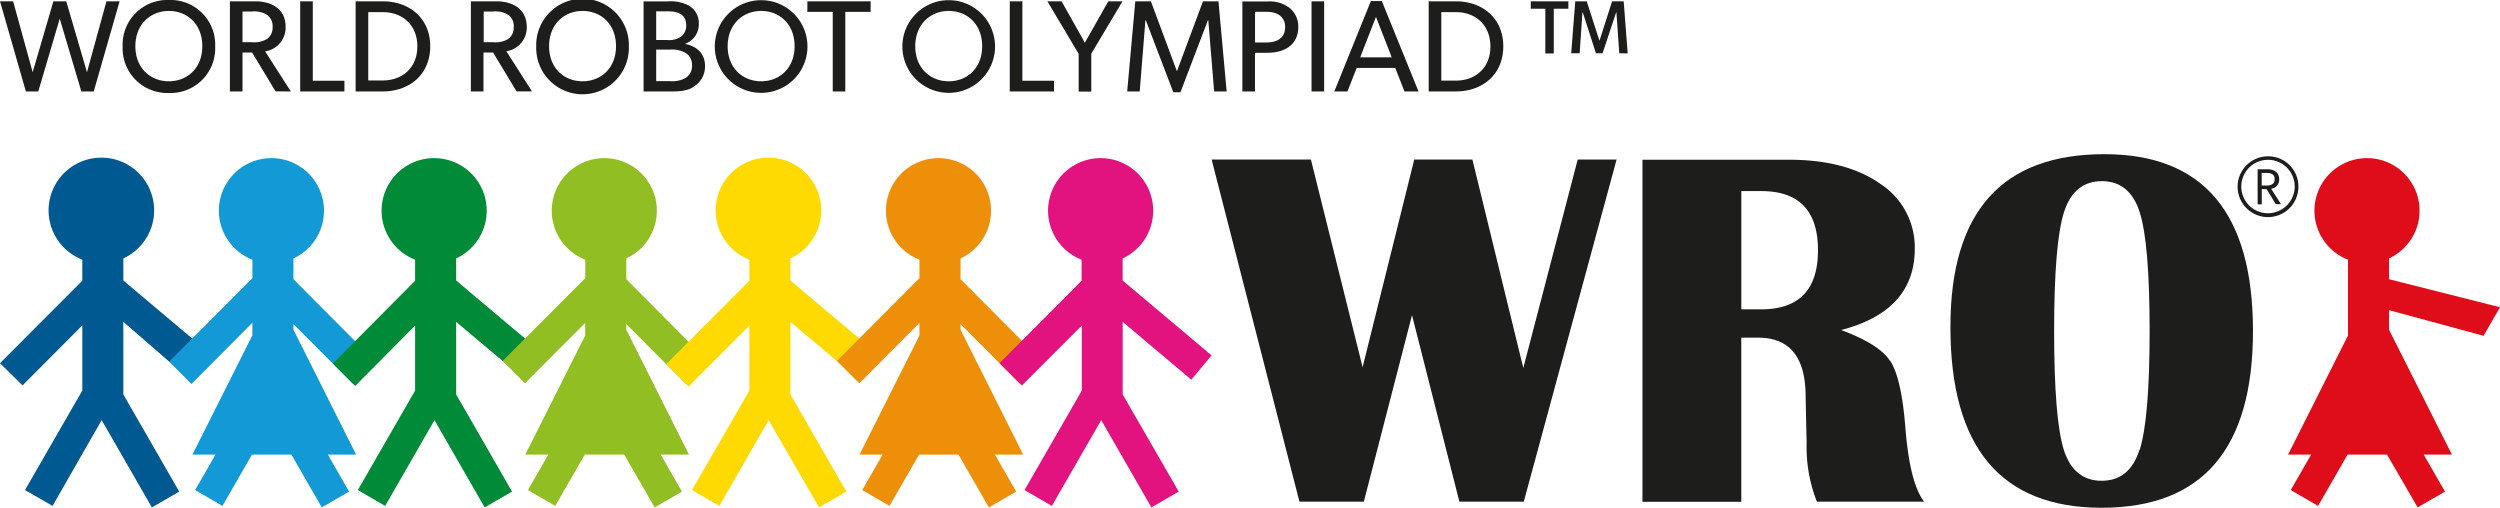 <svg xmlns="http://www.w3.org/2000/svg" viewBox="0 0 570.8 115.93"><title>logo-wro-patrocinador</title><g id="bfd0c3f2-23fc-414c-a120-86cfac36d775" data-name="Capa 2"><g id="afec93a2-80d3-4b39-955c-e9350d97625e" data-name="info adicional"><path d="M358.09,2V.3H349.5V2h3.33v10.2h1.93V2Zm13.55,10.2L370.72.3h-2.65l-2.85,8.92h-.06L362.28.3h-2.62l-.92,11.86h1.93l.63-9.33h.08l3,9.33h1.52L369,2.83h.06l.65,9.33Zm-31.35-1.58c0,4.75-3.27,7.79-7.91,7.79h-3.3V2.77h3.3c4.64,0,7.91,3.07,7.91,7.81m2.94,0C343.23,4.2,338.54.3,332.38.3H326.2V20.88h6.18c6.16,0,10.85-3.91,10.85-10.3m-25.47,2.51h-7.2l3.6-9.24Zm6.12,7.79L315.5.24H313l-8.35,20.64h3l2.11-5.37h8.8l2.11,5.37ZM302.33.3h-2.88V20.88h2.88Zm-8.91,5.87c0,2.6-1.94,3.52-4.22,3.52h-2.65v-7h2.65c2.28,0,4.22,1,4.22,3.52m3,0a5.42,5.42,0,0,0-2-4.41,7.38,7.38,0,0,0-5-1.46h-5.76V20.88h2.88V12.05h2.88c3.75,0,7-1.73,7-5.88M280.07,20.88,278.2.3h-3.54l-5.91,15.89h-.07L262.77.3h-3.56l-1.85,20.58h2.86l1.3-16.26h.09l6.28,16.44h1.63l6.27-16.44h.09l1.33,16.26ZM256.29.3h-3.24L247.7,9.75,242.38.3h-3.24l7.14,12v8.62h2.88V12.26ZM240.65,20.88V18.43h-7.22V.3h-2.88V20.88Zm-16.4-10.32c0,5-3.45,8-7.64,8s-7.64-3-7.64-8,3.45-8.06,7.64-8.06,7.64,3,7.64,8.06m2.94.06a10.58,10.58,0,1,0-21.16,0,10.58,10.58,0,1,0,21.16,0M198.78,2.71V.3H184.34V2.71h5.79V20.88H193V2.71Zm-17.36,7.85c0,5-3.45,8-7.63,8s-7.65-3-7.65-8,3.45-8.06,7.65-8.06,7.63,3,7.63,8.06m2.94.06a10.58,10.58,0,1,0-21.16,0,10.58,10.58,0,1,0,21.16,0M158,14.91a3.2,3.2,0,0,1-1.48,2.9,6.34,6.34,0,0,1-3.6.71h-3.1V11.33h3.1a6.27,6.27,0,0,1,3.6.75A3.1,3.1,0,0,1,158,14.91m-1.33-9.12a3.08,3.08,0,0,1-1.37,2.71,5.06,5.06,0,0,1-3.07.63h-2.41V2.59h2.65c2.2,0,4.2.57,4.2,3.2m4.3,9.24c0-2.72-1.78-4.45-4.54-5V10a4.7,4.7,0,0,0,3.12-4.5,4.6,4.6,0,0,0-2.2-4.18,8.88,8.88,0,0,0-4.88-1h-5.53V20.88h6.66c2.26,0,3.9-.33,5.17-1.35a5.35,5.35,0,0,0,2.2-4.5m-20.32-4.47c0,5-3.45,8-7.65,8s-7.63-3-7.63-8S128.78,2.5,133,2.5s7.65,3,7.65,8.06m2.93.06a10.58,10.58,0,1,0-21.15,0,10.58,10.58,0,1,0,21.15,0m-26.3-4.48A3.12,3.12,0,0,1,116,8.92a5.64,5.64,0,0,1-3.45.71h-2.11v-7h2.11a5.51,5.51,0,0,1,3.45.74,3.08,3.08,0,0,1,1.3,2.75m4.16,14.74-5.85-9.16a5.47,5.47,0,0,0,4.66-5.64C120.22,2,117,.3,113.3.3h-5.79V20.88h2.88V12h2.2l5.35,8.87ZM95.29,10.58c0,4.75-3.27,7.79-7.91,7.79h-3.3V2.77h3.3c4.64,0,7.91,3.07,7.91,7.81m2.94,0C98.23,4.2,93.54.3,87.38.3H81.2V20.88h6.18c6.16,0,10.85-3.91,10.85-10.3M78.64,20.88V18.43H71.42V.3H68.54V20.88ZM62.24,6.14a3.13,3.13,0,0,1-1.31,2.78,5.63,5.63,0,0,1-3.45.71H55.37v-7h2.11a5.49,5.49,0,0,1,3.45.74,3.09,3.09,0,0,1,1.31,2.75M66.4,20.88l-5.86-9.16a5.47,5.47,0,0,0,4.67-5.64C65.21,2,61.94.3,58.28.3H52.49V20.88h2.88V12h2.2l5.35,8.87ZM46.19,10.56c0,5-3.45,8-7.64,8s-7.64-3-7.64-8S34.36,2.5,38.55,2.5s7.64,3,7.64,8.06m2.94.06A10.2,10.2,0,0,0,38.55,0,10.2,10.2,0,0,0,28,10.62,10.2,10.2,0,0,0,38.55,21.23,10.2,10.2,0,0,0,49.13,10.62M27.31.3h-3L19.86,16.49,15.13.3H12.19L7.46,16.49,3,.3H0L5.91,20.88H8.74l4.9-16.62,4.93,16.62H21.4Z" fill="#1d1e1c"/><path d="M545.46,75.28V70.82l21.59,5.85,3.75-6.52-25.34-6.4V59a12,12,0,1,0-9.37.29V76.61l-13.68,27.18h5.27l-4.66,8.1,6.24,3.62L536,103.79h9L552,115.85l6.24-3.61-4.86-8.45h6.45Z" fill="#df0c1a"/><path d="M43.67,86.94l4.8-5.79L28.16,64.05V59a12.05,12.05,0,1,0-9.37.28V64.1L0,82.92,5.14,88l13.65-13.7V89.17L5.71,111.89,12,115.51,23.21,95.93l11.47,19.92,6.24-3.61L28.16,90.06V73.49Z" fill="#005a91"/><path d="M67,75.28V74l13.6,13.65,5.1-5.11L67,63.75V59a12,12,0,1,0-9.37.29V63.5l-19,19.06,5.09,5.12,13.9-14v2.88L43.94,103.79h5.27l-4.67,8.1,6.25,3.62,6.74-11.72h9l6.94,12.06,6.24-3.61-4.86-8.45h6.45Z" fill="#1399d6"/><path d="M119.83,86.69l4.63-5.54-20.31-17.1V59a12,12,0,1,0-9.37.29V64.1L76,83l5.1,5.12L94.78,74.33V89.17L81.7,111.89l6.24,3.62L99.2,95.93l11.46,19.92,6.25-3.61L104.15,90.06V73.49Z" fill="#018a38"/><path d="M143,75.28V74l13.6,13.65,5.1-5.11L143,63.75V59a12,12,0,1,0-9.37.29V63.5L114.77,82.41l5.09,5.11,13.75-13.79v2.88l-13.68,27.18h5.27l-4.67,8.1,6.24,3.62,6.75-11.72h9l6.95,12.06,6.24-3.61-4.86-8.45h6.45Z" fill="#91bf23"/><path d="M196.15,86.69l4.63-5.54-20.31-17.1V59a12.05,12.05,0,1,0-9.37.28V64.1l-19,19.05,5.1,5.11L171.1,74.33V89.17L158,111.89l6.24,3.62,11.26-19.58L187,115.85l6.24-3.61L180.47,90.06V73.49Z" fill="#ffd902"/><path d="M219.31,75.28V74l13.6,13.65L238,82.51,219.31,63.75V59a12,12,0,1,0-9.38.29V63.5L191.09,82.41l5.1,5.11,13.74-13.79v2.88l-13.68,27.18h5.27l-4.66,8.1,6.24,3.62,6.74-11.72h9l6.94,12.06,6.24-3.61-4.86-8.45h6.45Z" fill="#ee8f0a"/><path d="M272,86.69l4.63-5.54-20.31-17.1V59a12,12,0,1,0-9.37.29V64.1L228.21,82.92l5.1,5.11L247,74.33V89.17l-13.08,22.72,6.24,3.62,11.27-19.58,11.46,19.92,6.24-3.61L256.33,90.06V73.49Z" fill="#e2127e"/><polygon points="347.8 84.02 336.18 36.43 322.9 36.43 311.11 83.84 299.31 36.43 276.64 36.43 296.69 114.54 311.39 114.54 322.39 71.96 333.21 114.54 347.91 114.54 369.1 36.43 360.22 36.43 347.8 84.02" fill="#1d1e1c"/><path d="M431.5,82.35q-2.53-3.82-11.14-7Q437.17,71,437.18,56.8A17.31,17.31,0,0,0,429.36,42q-7.83-5.53-20.9-5.53H375v78.1h22.57V77.1h3.87q10.82,0,10.82,13.47l.12,5.82.11,4.63a34.18,34.18,0,0,0,2.34,13.52h24.5Q436,110.33,435,97.19q-.92-11-3.45-14.84M402.13,70.63h-4.55v-27h4.55q12.94,0,12.95,13.49T402.13,70.63" fill="#1d1e1c"/><path d="M480.49,35.2q-35.17,0-35.17,39.45,0,41.28,34.54,41.28T514.4,75.57q0-40.36-33.91-40.37m8,67.49q-2.25,7.08-8.64,7.08t-8.65-7.08Q469,95.61,469,75.56t2.25-27.12q2.27-7.08,8.65-7.08t8.64,7.11q2.26,7.11,2.26,27.09t-2.26,27.13" fill="#1d1e1c"/><path d="M520.39,40.91c0-1.48-1.1-2.26-2.68-2.26h-2.25v8h.95V43.19h1.11l2.08,3.42h1.2l-2.25-3.51a2.12,2.12,0,0,0,1.84-2.19m-4,1.45V39.49h1.17c.91,0,1.79.27,1.79,1.42s-.88,1.45-1.79,1.45Z" fill="#1d1e1c"/><path d="M517.85,35.69a6.94,6.94,0,1,0,6.92,6.94,6.87,6.87,0,0,0-6.92-6.94m0,13a6.1,6.1,0,1,1,6.08-6.1,6.14,6.14,0,0,1-6.08,6.1" fill="#1d1e1c"/></g></g></svg>